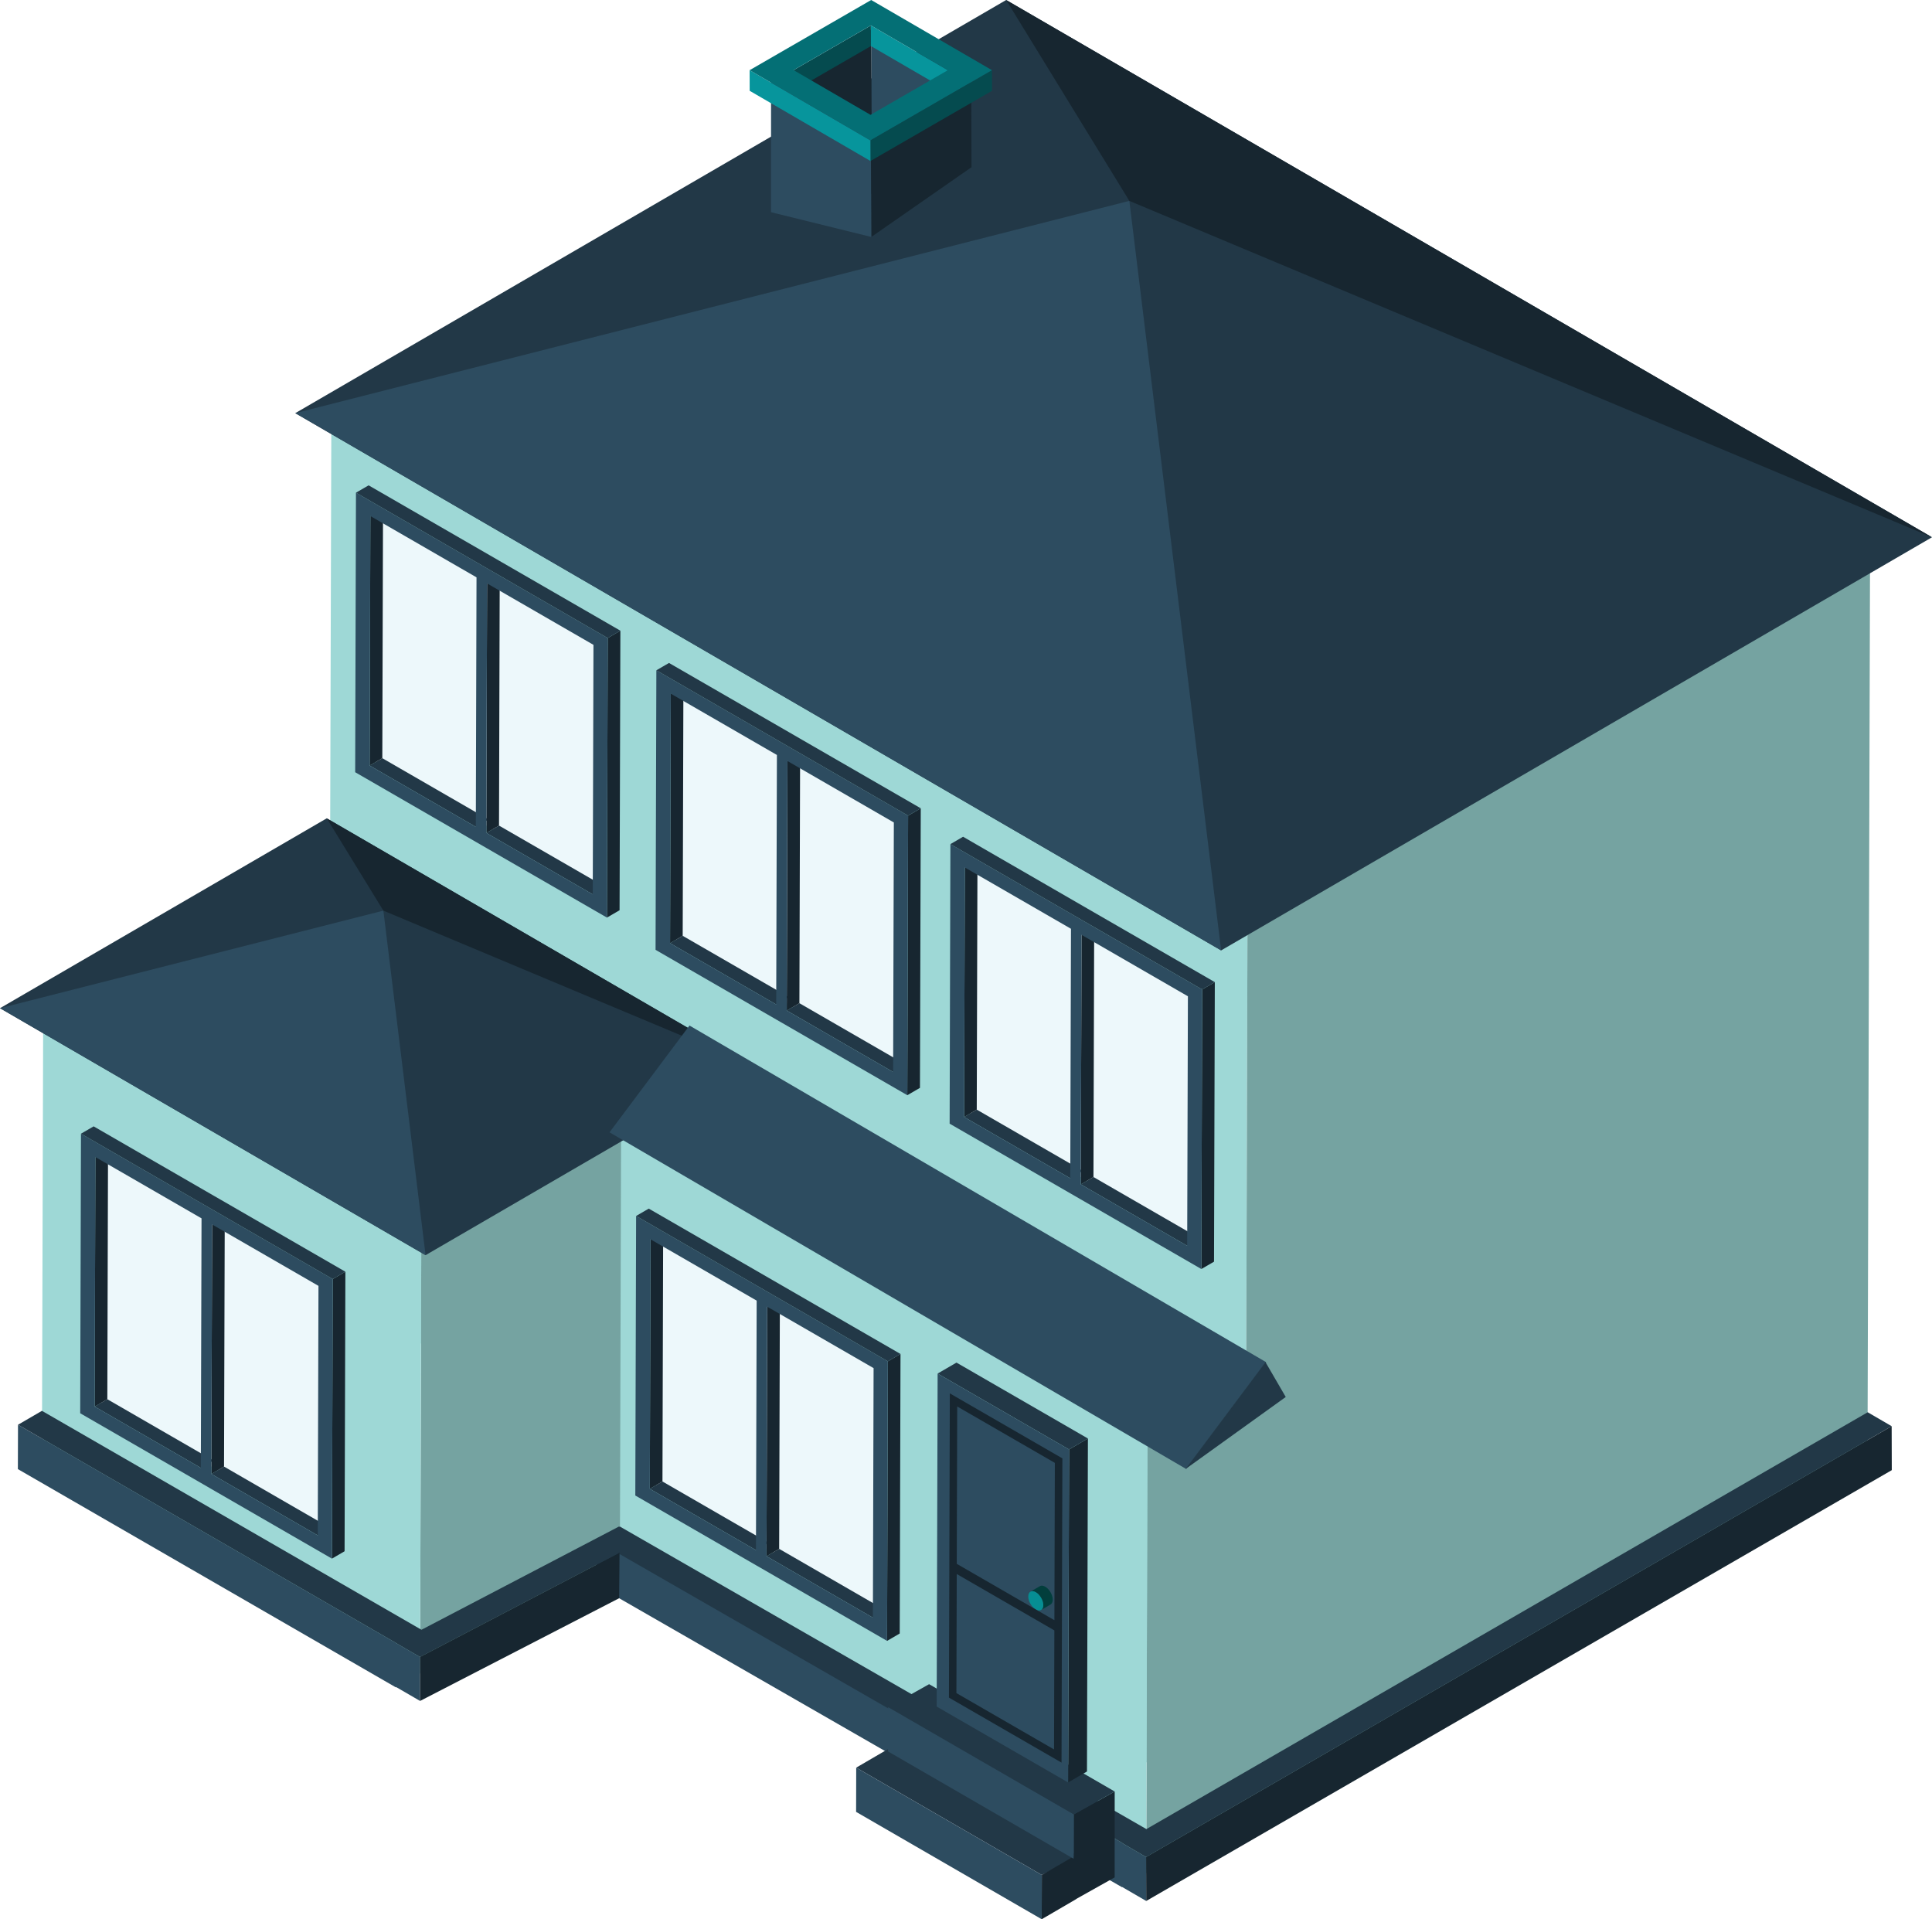 <?xml version="1.0" encoding="utf-8"?>
<!-- Generator: Adobe Illustrator 16.0.0, SVG Export Plug-In . SVG Version: 6.00 Build 0)  -->
<!DOCTYPE svg PUBLIC "-//W3C//DTD SVG 1.1//EN" "http://www.w3.org/Graphics/SVG/1.1/DTD/svg11.dtd">
<svg version="1.1" id="Layer_1" xmlns="http://www.w3.org/2000/svg" xmlns:xlink="http://www.w3.org/1999/xlink" x="0px" y="0px"
	 width="256.271px" height="254.559px" viewBox="0 0 256.271 254.559" enable-background="new 0 0 256.271 254.559"
	 xml:space="preserve">
<g>
	<g>
		<polygon fill="#9ED8D6" points="43.956,53.723 43.621,171.144 165.135,241.3 165.468,123.878 		"/>
	</g>
	<g>
		<g enable-background="new    ">
			<g>
				<polygon fill="#75A3A1" points="55.721,221.967 93.833,199.818 94.002,140.966 55.886,163.115 				"/>
			</g>
			<g>
				<polygon fill="#87BDBA" points="55.886,163.115 94.002,140.966 43.846,112.009 5.729,134.158 				"/>
			</g>
			<g>
				<polygon fill="#9ED8D6" points="5.729,134.158 5.563,193.006 55.721,221.967 55.886,163.115 				"/>
			</g>
		</g>
	</g>
	<polygon fill="#75A3A1" points="152.04,248.458 152.208,189.609 165.302,182.25 165.468,123.878 248.048,75.888 247.716,193.309 
		165.135,241.3 165.137,241.097 	"/>
	<g>
		<polygon fill="#9ED8D6" points="82.391,147.771 82.225,206.623 152.04,248.458 152.208,189.609 		"/>
	</g>
	<g>
		<g>
			<polygon fill="#223847" points="56.451,166.48 99.792,141.291 43.342,108.538 0,133.723 			"/>
		</g>
		<g>
			<polygon fill="#2D4C60" points="56.451,166.48 50.852,120.783 0,133.723 			"/>
		</g>
		<g>
			<polygon fill="#172630" points="99.792,141.291 50.852,120.783 43.342,108.538 			"/>
		</g>
	</g>
	<g>
		<g>
			<polygon fill="#223847" points="161.978,126.058 256.271,71.259 133.462,0 39.169,54.798 			"/>
		</g>
		<g>
			<polygon fill="#2D4C60" points="161.978,126.058 149.803,26.644 39.169,54.798 			"/>
		</g>
		<g>
			<polygon fill="#172630" points="256.271,71.259 149.803,26.644 133.462,0 			"/>
		</g>
	</g>
	<g>
		<polygon fill="#2D4C60" points="80.851,150.187 157.343,194.842 167.948,180.674 91.456,136.023 		"/>
		<polygon fill="#223847" points="157.262,194.842 167.865,180.674 170.548,185.289 		"/>
	</g>
	<g>
		<g>
			<g>
				<polygon fill="#172630" points="105.309,9.816 105.335,19.187 115.649,25.754 115.587,3.881 				"/>
			</g>
			<g>
				<polygon fill="#2D4C60" points="115.587,3.881 115.649,25.754 125.832,21.275 125.8,9.816 				"/>
			</g>
			<g>
				<polygon fill="#172630" points="115.509,17.507 115.573,31.428 128.865,22.178 128.829,9.816 				"/>
			</g>
			<g>
				<polygon fill="#2D4C60" points="102.276,9.816 102.276,28.148 115.573,31.428 115.509,17.507 				"/>
			</g>
		</g>
		<g>
			<g>
				<polygon fill="#054B4F" points="105.262,9.299 105.268,12.031 115.525,6.11 115.519,3.375 				"/>
			</g>
			<g>
				<polygon fill="#07959C" points="115.519,3.375 115.525,6.11 125.737,12.044 125.731,9.309 				"/>
			</g>
			<g>
				<polygon fill="#054B4F" points="115.454,18.621 115.462,21.353 131.586,12.044 131.579,9.309 				"/>
			</g>
			<g>
				<polygon fill="#07959C" points="99.435,9.309 99.442,12.044 115.462,21.353 115.454,18.621 				"/>
			</g>
			<path fill="#046F75" d="M99.435,9.309l16.02,9.312l16.125-9.312L115.558,0L99.435,9.309z M105.262,9.299l10.257-5.925
				l10.211,5.935l-10.256,5.924L105.262,9.299z"/>
		</g>
	</g>
	<g>
		<polygon fill="#2D4C60" points="79.032,210.205 79.217,204.209 148.865,244.437 148.865,244.47 152.024,246.308 152.04,252.138 
			148.865,250.292 148.849,250.263 148.849,250.321 		"/>
		<polygon fill="#172630" points="250.92,189.164 250.937,194.994 152.04,252.138 152.024,246.308 		"/>
		<polygon fill="#2D4C60" points="2.371,194.857 2.388,188.973 52.544,217.93 52.544,217.939 55.704,219.777 55.721,225.607 
			52.544,223.764 52.527,223.734 52.527,223.814 		"/>
		<polygon fill="#223847" points="2.388,188.973 5.563,187.127 55.905,216.166 82.099,202.475 82.16,202.51 82.225,202.475 
			152.04,242.589 152.036,242.618 247.743,187.316 250.92,189.164 152.024,246.308 148.849,244.46 148.892,244.437 148.865,244.437 
			82.014,206.025 55.704,219.777 52.527,217.93 52.537,217.926 		"/>
		<g>
			<polygon fill="#172630" points="55.704,219.777 55.721,225.607 82.127,211.982 82.18,205.938 			"/>
		</g>
	</g>
	<g>
		<g>
			<polygon fill="#EDF8FB" points="49.975,67.95 49.881,101.044 79.471,118.129 79.564,85.035 			"/>
			<g>
				<g>
					<polygon fill="#223847" points="50.712,100.563 64.792,108.693 63.116,109.671 49.033,101.541 					"/>
					<polygon fill="#223847" points="80.306,117.648 78.626,118.626 64.513,110.476 66.192,109.502 					"/>
				</g>
				<g>
					<polygon fill="#172630" points="49.127,68.447 50.807,67.469 50.712,100.563 49.033,101.541 					"/>
					<polygon fill="#172630" points="66.286,76.408 66.192,109.502 64.513,110.476 64.607,77.382 					"/>
				</g>
				<g>
					<polygon fill="#172630" points="80.507,121.706 82.183,120.731 82.29,83.651 80.61,84.628 					"/>
				</g>
				<path fill="#2D4C60" d="M47.113,102.424l15.997,9.237l1.396,0.806l16,9.238l0.104-37.077l-15.996-9.237l-1.4-0.809
					l-15.997-9.234L47.113,102.424z M64.513,110.476l0.095-33.094l14.112,8.149l-0.094,33.095L64.513,110.476z M49.033,101.541
					l0.094-33.094l14.08,8.13l-0.091,33.095L49.033,101.541z"/>
				<polygon fill="#223847" points="48.896,64.374 64.894,73.608 66.293,74.417 82.29,83.651 80.61,84.628 64.614,75.391 
					63.214,74.582 47.217,65.348 				"/>
			</g>
		</g>
		<g>
			<polygon fill="#EDF8FB" points="89.818,91.508 89.725,124.602 119.316,141.687 119.409,108.592 			"/>
			<g>
				<g>
					<polygon fill="#223847" points="90.556,124.122 104.638,132.251 102.961,133.226 88.88,125.099 					"/>
					<polygon fill="#223847" points="120.149,141.207 118.47,142.184 104.359,134.035 106.038,133.06 					"/>
				</g>
				<g>
					<polygon fill="#172630" points="88.975,92.005 90.65,91.027 90.556,124.122 88.88,125.099 					"/>
					<polygon fill="#172630" points="106.131,99.966 106.038,133.06 104.359,134.035 104.453,100.94 					"/>
				</g>
				<g>
					<polygon fill="#172630" points="120.351,145.263 122.028,144.289 122.134,107.208 120.454,108.187 					"/>
				</g>
				<path fill="#2D4C60" d="M86.957,125.983l15.997,9.237l1.4,0.806l15.997,9.237l0.104-37.08l-15.996-9.234l-1.398-0.809
					l-15.998-9.234L86.957,125.983z M104.359,134.035l0.094-33.095l14.111,8.149l-0.095,33.095L104.359,134.035z M88.88,125.099
					l0.095-33.094l14.078,8.13l-0.092,33.091L88.88,125.099z"/>
				<polygon fill="#223847" points="88.74,87.932 104.739,97.166 106.137,97.975 122.134,107.208 120.454,108.183 104.458,98.949 
					103.06,98.14 87.062,88.906 				"/>
			</g>
		</g>
		<g>
			<polygon fill="#EDF8FB" points="128.823,114.563 128.729,147.658 158.32,164.742 158.415,131.648 			"/>
			<g>
				<g>
					<polygon fill="#223847" points="129.562,147.176 143.644,155.306 141.965,156.281 127.885,148.154 					"/>
					<polygon fill="#223847" points="159.155,164.261 157.476,165.239 143.364,157.089 145.042,156.115 					"/>
				</g>
				<g>
					<polygon fill="#172630" points="127.979,115.06 129.656,114.082 129.562,147.176 127.885,148.154 					"/>
					<polygon fill="#172630" points="145.137,123.021 145.042,156.115 143.364,157.089 143.459,123.995 					"/>
				</g>
				<g>
					<polygon fill="#172630" points="159.354,168.318 161.034,167.343 161.14,130.264 159.46,131.238 					"/>
				</g>
				<path fill="#2D4C60" d="M125.964,149.038l15.996,9.237l1.398,0.806l15.996,9.237l0.105-37.08l-15.996-9.233l-1.4-0.81
					l-15.996-9.234L125.964,149.038z M143.364,157.089l0.095-33.095l14.111,8.149l-0.095,33.095L143.364,157.089z M127.885,148.154
					l0.094-33.094l14.081,8.129l-0.095,33.092L127.885,148.154z"/>
				<polygon fill="#223847" points="127.747,110.983 143.743,120.221 145.142,121.03 161.14,130.264 159.46,131.238 
					143.464,122.004 142.063,121.195 126.067,111.96 				"/>
			</g>
		</g>
		<g>
			<polygon fill="#EDF8FB" points="13.499,152.971 13.405,186.066 42.995,203.15 43.089,170.056 			"/>
			<g>
				<g>
					<polygon fill="#223847" points="14.236,185.588 28.316,193.719 26.641,194.693 12.557,186.562 					"/>
					<polygon fill="#223847" points="43.829,202.674 42.15,203.648 28.037,195.502 29.717,194.523 					"/>
				</g>
				<g>
					<polygon fill="#172630" points="12.651,153.468 14.33,152.494 14.236,185.588 12.557,186.562 					"/>
					<polygon fill="#172630" points="29.811,161.432 29.717,194.523 28.037,195.502 28.132,162.407 					"/>
				</g>
				<g>
					<polygon fill="#172630" points="44.03,206.73 45.707,205.752 45.813,168.675 44.135,169.65 					"/>
				</g>
				<path fill="#2D4C60" d="M10.638,187.449l15.996,9.234l1.396,0.809l16,9.238l0.104-37.081l-15.997-9.234l-1.399-0.809
					l-15.997-9.237L10.638,187.449z M28.037,195.502l0.095-33.095l14.112,8.146l-0.094,33.095L28.037,195.502z M12.557,186.562
					l0.095-33.094l14.08,8.13l-0.091,33.095L12.557,186.562z"/>
				<polygon fill="#223847" points="12.421,149.395 28.417,158.632 29.817,159.438 45.813,168.675 44.135,169.65 28.138,160.416 
					26.738,159.607 10.741,150.37 				"/>
			</g>
		</g>
		<g>
			<polygon fill="#EDF8FB" points="87.133,163.881 87.038,196.977 116.63,214.061 116.724,180.967 			"/>
			<g>
				<g>
					<polygon fill="#223847" points="87.873,196.498 101.954,204.629 100.274,205.604 86.194,197.473 					"/>
					<polygon fill="#223847" points="117.463,213.584 115.786,214.559 101.674,206.412 103.352,205.434 					"/>
				</g>
				<g>
					<polygon fill="#172630" points="86.288,164.378 87.964,163.404 87.873,196.498 86.194,197.473 					"/>
					<polygon fill="#172630" points="103.446,172.342 103.352,205.434 101.674,206.412 101.767,173.317 					"/>
				</g>
				<g>
					<polygon fill="#172630" points="117.665,217.641 119.344,216.662 119.448,179.586 117.771,180.561 					"/>
				</g>
				<path fill="#2D4C60" d="M84.271,198.359l15.996,9.238l1.4,0.805l15.997,9.238l0.105-37.08l-15.997-9.235l-1.4-0.809
					l-15.995-9.237L84.271,198.359z M101.674,206.412l0.093-33.095l14.111,8.146l-0.092,33.096L101.674,206.412z M86.194,197.473
					l0.094-33.094l14.08,8.13l-0.094,33.095L86.194,197.473z"/>
				<polygon fill="#223847" points="86.055,160.305 102.053,169.542 103.451,170.348 119.448,179.586 117.771,180.561 
					101.773,171.326 100.373,170.517 84.378,161.28 				"/>
			</g>
		</g>
	</g>
	<g>
		<g>
			<g>
				<g enable-background="new    ">
					<g>
						<polygon fill="#223847" points="138.192,248.688 143.169,246.226 118.149,231.782 113.573,234.452 						"/>
					</g>
					<polygon fill="#2D4C60" points="113.573,234.452 138.192,248.688 138.177,254.558 113.558,240.321 					"/>
				</g>
			</g>
			<polygon fill="#172630" points="138.177,254.558 138.192,248.688 142.423,246.22 142.428,240.665 147.86,237.618 
				147.853,249.011 142.751,251.872 142.751,251.892 			"/>
			<polygon fill="#223847" points="123.241,223.383 147.86,237.618 142.428,240.665 117.81,226.434 			"/>
			<polygon fill="#2D4C60" points="117.81,226.434 142.428,240.665 142.41,246.538 117.793,232.302 			"/>
		</g>
		<g>
			<g>
				<g enable-background="new    ">
					<polygon fill="#172630" points="141.806,192.25 144.307,190.795 144.182,234.962 141.681,236.417 					"/>
					<polygon fill="#223847" points="126.873,180.729 144.307,190.795 141.806,192.25 124.372,182.184 					"/>
					<polygon fill="#2D4C60" points="124.372,182.184 141.806,192.25 141.681,236.417 124.247,226.352 					"/>
				</g>
			</g>
			<g>
				<g enable-background="new    ">
					<path fill="#023E3C" d="M138.097,211.924c-0.181-0.312-0.429-0.582-0.7-0.738c-0.279-0.162-0.531-0.178-0.712-0.074
						l1.251-0.725c0.002-0.002,0.003-0.002,0.003-0.002c0.019-0.01,0.035-0.02,0.053-0.027c0.016-0.006,0.033-0.012,0.052-0.02
						c0.018-0.002,0.036-0.006,0.056-0.01c0.02-0.002,0.039-0.006,0.059-0.01c0.021,0,0.043,0,0.066,0
						c0.023,0.004,0.049,0.004,0.072,0.01c0.029,0.004,0.059,0.01,0.09,0.018c0.039,0.012,0.078,0.025,0.118,0.041
						c0.046,0.02,0.095,0.043,0.144,0.072c0.115,0.064,0.227,0.152,0.331,0.256c0.037,0.037,0.073,0.074,0.108,0.117
						c0.027,0.033,0.056,0.064,0.082,0.098c0.021,0.029,0.045,0.062,0.066,0.092c0.02,0.029,0.039,0.057,0.059,0.086
						c0.018,0.027,0.035,0.057,0.051,0.086l0.002,0.002l0.002,0.004c0.015,0.025,0.029,0.053,0.044,0.078s0.029,0.055,0.042,0.084
						c0.015,0.029,0.027,0.059,0.041,0.088c0.012,0.029,0.023,0.059,0.035,0.088c0.014,0.033,0.024,0.062,0.034,0.094
						c0.012,0.033,0.021,0.068,0.031,0.102c0.01,0.039,0.02,0.078,0.027,0.113c0.01,0.045,0.019,0.094,0.024,0.139
						c0.008,0.066,0.014,0.131,0.014,0.195c-0.002,0.309-0.114,0.529-0.295,0.635l-1.25,0.727c0.18-0.104,0.292-0.324,0.292-0.637
						c0.002-0.318-0.11-0.668-0.29-0.98C138.099,211.924,138.099,211.924,138.097,211.924z"/>
					<g>
						<path fill="#068E93" d="M137.396,211.186c-0.556-0.32-0.999-0.068-1.001,0.568c-0.001,0.625,0.439,1.4,0.994,1.723
							c0.543,0.314,0.998,0.055,0.999-0.572C138.392,212.268,137.94,211.498,137.396,211.186z"/>
					</g>
				</g>
			</g>
			<path fill="#172630" d="M125.874,225.166l14.932,8.62l0.049-16.962l0.003-1.354l0.063-22.039l-14.932-8.619l-0.063,22.037
				l-0.003,1.355L125.874,225.166z M139.86,214.896l-12.949-7.475l0.061-20.869l12.949,7.477L139.86,214.896z M126.863,224.564
				l0.046-15.791l12.947,7.477l-0.043,15.788L126.863,224.564z"/>
		</g>
	</g>
</g>
</svg>
